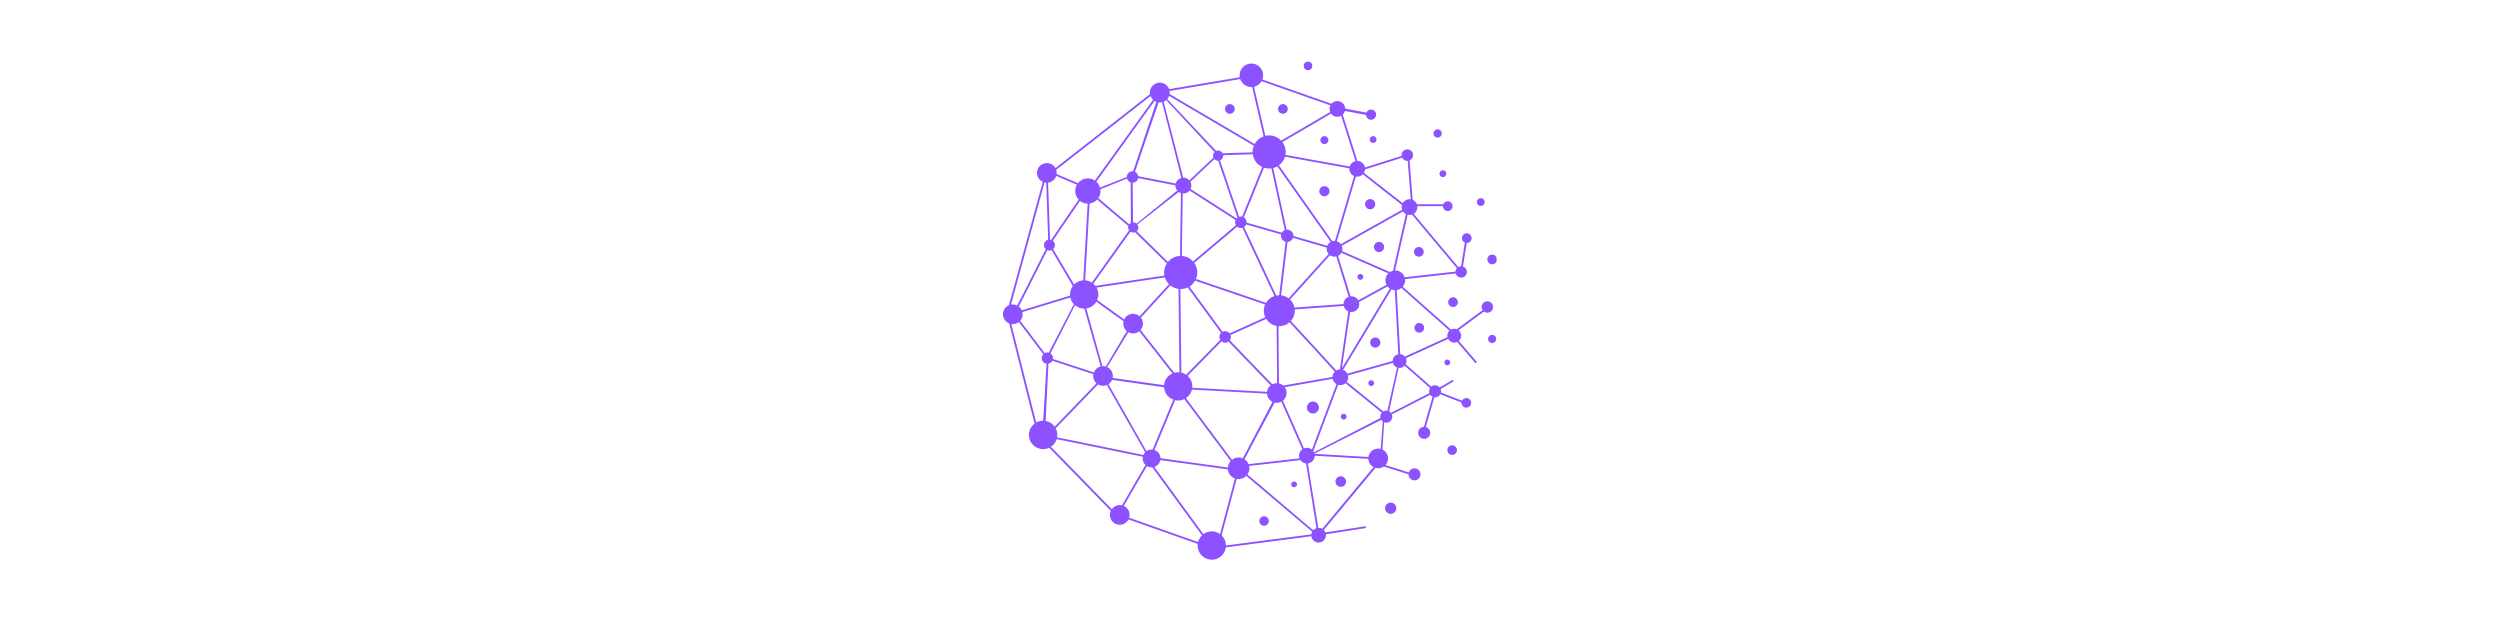 <svg version="1.0" preserveAspectRatio="xMidYMid meet" height="150" viewBox="0 0 450 112.5" zoomAndPan="magnify" width="600" xmlns:xlink="http://www.w3.org/1999/xlink" xmlns="http://www.w3.org/2000/svg"><defs><clipPath id="e1aeb0f133"><path clip-rule="nonzero" d="M 234 11.039 L 237 11.039 L 237 13 L 234 13 Z M 234 11.039"></path></clipPath><clipPath id="0bf35e1fbc"><path clip-rule="nonzero" d="M 180.527 11.039 L 269 11.039 L 269 100.641 L 180.527 100.641 Z M 180.527 11.039"></path></clipPath><clipPath id="2d37453ba5"><path clip-rule="nonzero" d="M 267 60 L 269.383 60 L 269.383 62 L 267 62 Z M 267 60"></path></clipPath><clipPath id="9204b4d12f"><path clip-rule="nonzero" d="M 267 45 L 269.383 45 L 269.383 48 L 267 48 Z M 267 45"></path></clipPath></defs><path fill-rule="nonzero" fill-opacity="1" d="M 262.246 81.023 C 262.246 81.262 262.164 81.465 261.996 81.633 C 261.824 81.801 261.621 81.887 261.383 81.887 C 261.145 81.887 260.941 81.801 260.773 81.633 C 260.602 81.465 260.52 81.262 260.52 81.023 C 260.52 80.785 260.602 80.582 260.773 80.41 C 260.941 80.242 261.145 80.16 261.383 80.16 C 261.621 80.16 261.824 80.242 261.996 80.41 C 262.164 80.582 262.246 80.785 262.246 81.023 Z M 262.246 81.023" fill="#8c52ff"></path><path fill-rule="nonzero" fill-opacity="1" d="M 251.043 90.762 C 251.137 90.859 251.211 90.969 251.262 91.094 C 251.312 91.219 251.34 91.348 251.34 91.48 C 251.34 91.613 251.312 91.746 251.262 91.867 C 251.211 91.992 251.137 92.102 251.043 92.199 C 250.949 92.293 250.84 92.367 250.715 92.418 C 250.59 92.469 250.461 92.496 250.324 92.496 C 250.191 92.496 250.062 92.469 249.938 92.418 C 249.812 92.367 249.703 92.293 249.609 92.199 C 249.516 92.102 249.441 91.992 249.391 91.867 C 249.336 91.746 249.312 91.613 249.312 91.48 C 249.312 91.348 249.336 91.219 249.391 91.094 C 249.441 90.969 249.516 90.859 249.609 90.762 C 249.703 90.668 249.812 90.594 249.938 90.543 C 250.062 90.492 250.191 90.465 250.324 90.465 C 250.461 90.465 250.59 90.492 250.715 90.543 C 250.84 90.594 250.949 90.668 251.043 90.762 Z M 251.043 90.762" fill="#8c52ff"></path><path fill-rule="nonzero" fill-opacity="1" d="M 242.266 86.465 C 242.328 86.719 242.289 86.957 242.148 87.184 C 242.012 87.406 241.812 87.547 241.559 87.609 C 241.305 87.668 241.062 87.629 240.84 87.492 C 240.617 87.352 240.473 87.156 240.414 86.902 C 240.352 86.645 240.391 86.406 240.531 86.184 C 240.668 85.957 240.867 85.816 241.121 85.758 C 241.379 85.695 241.617 85.734 241.84 85.871 C 242.062 86.012 242.207 86.207 242.266 86.465 Z M 242.266 86.465" fill="#8c52ff"></path><path fill-rule="nonzero" fill-opacity="1" d="M 228.383 93.781 C 228.383 94.02 228.301 94.219 228.133 94.387 C 227.969 94.551 227.766 94.637 227.531 94.637 C 227.297 94.637 227.094 94.551 226.93 94.387 C 226.762 94.219 226.68 94.02 226.68 93.781 C 226.68 93.547 226.762 93.348 226.93 93.18 C 227.094 93.012 227.297 92.93 227.531 92.93 C 227.766 92.93 227.969 93.012 228.133 93.18 C 228.301 93.348 228.383 93.547 228.383 93.781 Z M 228.383 93.781" fill="#8c52ff"></path><path fill-rule="nonzero" fill-opacity="1" d="M 236.742 72.352 C 236.875 72.406 236.992 72.484 237.094 72.586 C 237.195 72.688 237.273 72.805 237.332 72.938 C 237.387 73.07 237.414 73.211 237.414 73.355 C 237.414 73.5 237.387 73.637 237.332 73.77 C 237.273 73.902 237.195 74.02 237.094 74.121 C 236.992 74.223 236.875 74.301 236.742 74.355 C 236.609 74.414 236.473 74.441 236.328 74.441 C 236.184 74.441 236.043 74.414 235.91 74.355 C 235.777 74.301 235.66 74.223 235.559 74.121 C 235.457 74.02 235.379 73.902 235.324 73.77 C 235.27 73.637 235.242 73.5 235.242 73.355 C 235.242 73.211 235.27 73.07 235.324 72.938 C 235.379 72.805 235.457 72.688 235.559 72.586 C 235.66 72.484 235.777 72.406 235.91 72.352 C 236.043 72.297 236.184 72.27 236.328 72.27 C 236.473 72.27 236.609 72.297 236.742 72.352 Z M 236.742 72.352" fill="#8c52ff"></path><path fill-rule="nonzero" fill-opacity="1" d="M 259.516 24.023 C 259.516 24.23 259.441 24.402 259.297 24.547 C 259.152 24.691 258.977 24.766 258.773 24.766 C 258.57 24.766 258.395 24.691 258.25 24.547 C 258.105 24.402 258.031 24.23 258.031 24.023 C 258.031 23.82 258.105 23.645 258.25 23.5 C 258.395 23.355 258.57 23.281 258.773 23.281 C 258.977 23.281 259.152 23.355 259.297 23.5 C 259.441 23.645 259.516 23.82 259.516 24.023 Z M 259.516 24.023" fill="#8c52ff"></path><path fill-rule="nonzero" fill-opacity="1" d="M 266.535 37.074 C 266.926 37.074 267.242 36.758 267.242 36.371 C 267.242 35.98 266.926 35.664 266.535 35.664 C 266.145 35.664 265.832 35.98 265.832 36.371 C 265.832 36.758 266.145 37.074 266.535 37.074 Z M 266.535 37.074" fill="#8c52ff"></path><path fill-rule="nonzero" fill-opacity="1" d="M 239.043 33.773 C 239.223 33.953 239.312 34.168 239.312 34.422 C 239.312 34.676 239.223 34.891 239.043 35.07 C 238.863 35.25 238.648 35.34 238.395 35.34 C 238.141 35.34 237.922 35.25 237.746 35.07 C 237.566 34.891 237.477 34.676 237.477 34.422 C 237.477 34.168 237.566 33.953 237.746 33.773 C 237.922 33.594 238.141 33.504 238.395 33.504 C 238.648 33.504 238.863 33.594 239.043 33.773 Z M 239.043 33.773" fill="#8c52ff"></path><path fill-rule="nonzero" fill-opacity="1" d="M 247.281 36.109 C 247.461 36.289 247.551 36.504 247.551 36.758 C 247.551 37.012 247.461 37.23 247.281 37.406 C 247.105 37.586 246.887 37.676 246.633 37.676 C 246.379 37.676 246.164 37.586 245.984 37.406 C 245.805 37.23 245.715 37.012 245.715 36.758 C 245.715 36.504 245.805 36.289 245.984 36.109 C 246.164 35.93 246.379 35.84 246.633 35.84 C 246.887 35.84 247.105 35.93 247.281 36.109 Z M 247.281 36.109" fill="#8c52ff"></path><path fill-rule="nonzero" fill-opacity="1" d="M 248.578 43.605 C 248.812 43.703 248.977 43.871 249.074 44.102 C 249.172 44.336 249.172 44.57 249.074 44.805 C 248.977 45.039 248.812 45.207 248.578 45.301 C 248.344 45.398 248.109 45.398 247.875 45.301 C 247.641 45.207 247.473 45.039 247.379 44.805 C 247.281 44.57 247.281 44.336 247.379 44.102 C 247.473 43.871 247.641 43.703 247.875 43.605 C 248.109 43.512 248.344 43.512 248.578 43.605 Z M 248.578 43.605" fill="#8c52ff"></path><path fill-rule="nonzero" fill-opacity="1" d="M 248.441 61.453 C 248.5 61.703 248.465 61.934 248.332 62.148 C 248.199 62.363 248.008 62.5 247.762 62.559 C 247.516 62.617 247.281 62.578 247.066 62.445 C 246.852 62.312 246.715 62.121 246.656 61.875 C 246.598 61.629 246.637 61.398 246.77 61.184 C 246.902 60.969 247.094 60.832 247.34 60.773 C 247.586 60.715 247.816 60.75 248.031 60.887 C 248.246 61.02 248.387 61.207 248.441 61.453 Z M 248.441 61.453" fill="#8c52ff"></path><path fill-rule="nonzero" fill-opacity="1" d="M 238.395 24.504 C 237.996 24.504 237.676 24.824 237.676 25.223 C 237.676 25.617 237.996 25.941 238.395 25.941 C 238.789 25.941 239.109 25.617 239.109 25.223 C 239.109 24.824 238.789 24.504 238.395 24.504 Z M 238.395 24.504" fill="#8c52ff"></path><g clip-path="url(#e1aeb0f133)"><path fill-rule="nonzero" fill-opacity="1" d="M 235.441 12.637 C 235.867 12.637 236.219 12.289 236.219 11.859 C 236.219 11.434 235.867 11.082 235.441 11.082 C 235.012 11.082 234.664 11.434 234.664 11.859 C 234.664 12.289 235.012 12.637 235.441 12.637 Z M 235.441 12.637" fill="#8c52ff"></path></g><g clip-path="url(#0bf35e1fbc)"><path fill-rule="nonzero" fill-opacity="1" d="M 267.723 56.285 C 268.289 56.285 268.75 55.824 268.75 55.258 C 268.75 54.691 268.289 54.23 267.723 54.23 C 267.156 54.23 266.695 54.691 266.695 55.258 C 266.695 55.469 266.762 55.664 266.871 55.828 L 262.223 59.258 C 262.082 59.203 261.926 59.172 261.766 59.172 C 261.551 59.172 261.348 59.227 261.172 59.32 L 252.496 51.609 C 252.762 51.297 252.926 50.898 252.926 50.457 C 252.926 50.383 252.918 50.309 252.91 50.238 L 262.023 49.223 C 262.145 49.656 262.543 49.973 263.012 49.973 C 263.578 49.973 264.039 49.512 264.039 48.945 C 264.039 48.492 263.742 48.105 263.336 47.973 L 264.004 43.738 C 264.004 43.738 264.012 43.738 264.016 43.738 C 264.5 43.738 264.891 43.348 264.891 42.867 C 264.891 42.383 264.5 41.992 264.016 41.992 C 263.535 41.992 263.145 42.383 263.145 42.867 C 263.145 43.227 263.359 43.535 263.672 43.668 L 263 47.918 C 262.812 47.918 262.637 47.973 262.488 48.059 L 254.461 38.48 C 254.863 38.23 255.133 37.785 255.133 37.273 C 255.133 37.215 255.129 37.156 255.121 37.098 L 259.715 37.098 C 259.715 37.098 259.715 37.105 259.715 37.109 C 259.715 37.594 260.105 37.984 260.59 37.984 C 261.07 37.984 261.461 37.594 261.461 37.109 C 261.461 36.629 261.07 36.238 260.59 36.238 C 260.23 36.238 259.922 36.453 259.789 36.762 L 255.039 36.762 C 254.902 36.41 254.629 36.125 254.281 35.973 L 253.719 28.887 C 254.094 28.727 254.359 28.359 254.359 27.926 C 254.359 27.352 253.891 26.883 253.316 26.883 C 252.742 26.883 252.277 27.352 252.277 27.926 C 252.277 27.977 252.281 28.023 252.285 28.07 L 245.691 30.148 C 245.578 29.488 245.016 28.984 244.332 28.965 L 241.695 20.641 C 241.887 20.465 242.023 20.234 242.094 19.977 L 245.871 20.684 C 245.895 21.168 246.293 21.555 246.781 21.555 C 247.273 21.555 247.699 21.145 247.699 20.637 C 247.699 20.129 247.289 19.719 246.781 19.719 C 246.41 19.719 246.09 19.945 245.945 20.266 L 242.141 19.555 C 242.109 18.797 241.488 18.191 240.727 18.191 C 240.297 18.191 239.918 18.379 239.656 18.68 L 227.227 14.309 C 227.316 14.074 227.367 13.82 227.367 13.555 C 227.367 12.383 226.418 11.434 225.246 11.434 C 224.074 11.434 223.125 12.383 223.125 13.555 C 223.125 13.676 223.137 13.793 223.156 13.906 L 210.445 16.047 C 210.195 15.363 209.539 14.875 208.766 14.875 C 207.781 14.875 206.977 15.676 206.977 16.664 C 206.977 16.758 206.988 16.848 207 16.941 L 189.977 30.254 C 189.676 29.715 189.098 29.348 188.43 29.348 C 187.449 29.348 186.656 30.141 186.656 31.117 C 186.656 31.84 187.086 32.457 187.703 32.734 L 181.605 54.934 C 180.973 55.203 180.527 55.836 180.527 56.57 C 180.527 57.301 181 57.965 181.66 58.223 L 186.215 76.25 C 185.602 76.719 185.203 77.453 185.203 78.285 C 185.203 79.699 186.352 80.848 187.766 80.848 C 188.16 80.848 188.531 80.754 188.863 80.594 L 199.941 91.949 C 199.84 92.176 199.781 92.426 199.781 92.688 C 199.781 93.668 200.578 94.461 201.555 94.461 C 202.238 94.461 202.832 94.07 203.129 93.504 L 215.59 97.906 C 215.582 98.004 215.574 98.098 215.574 98.199 C 215.574 99.605 216.715 100.75 218.125 100.75 C 219.422 100.75 220.488 99.781 220.652 98.527 L 236.039 96.527 C 236.133 97.168 236.684 97.664 237.348 97.664 C 238.078 97.664 238.672 97.07 238.672 96.34 C 238.672 96.281 238.668 96.223 238.66 96.168 L 245.852 95.051 L 245.828 94.715 L 238.574 95.84 C 238.504 95.676 238.406 95.523 238.281 95.398 L 247.582 84.227 C 247.738 84.27 247.902 84.297 248.074 84.297 C 248.453 84.297 248.805 84.176 249.094 83.969 L 253.523 85.379 C 253.523 85.98 254.008 86.465 254.609 86.465 C 255.207 86.465 255.691 85.98 255.691 85.379 C 255.691 84.781 255.207 84.297 254.609 84.297 C 254.129 84.297 253.719 84.609 253.578 85.043 L 249.391 83.711 C 249.676 83.398 249.852 82.98 249.852 82.523 C 249.852 81.816 249.438 81.207 248.84 80.922 L 249.152 76.016 C 249.27 76.059 249.398 76.086 249.531 76.086 C 250.129 76.086 250.617 75.602 250.617 75 C 250.617 74.855 250.586 74.719 250.535 74.59 L 257.438 71.066 C 257.547 71.215 257.691 71.336 257.859 71.414 L 256.309 76.824 C 255.73 76.852 255.27 77.324 255.27 77.91 C 255.27 78.492 255.754 78.996 256.355 78.996 C 256.953 78.996 257.438 78.508 257.438 77.91 C 257.438 77.41 257.105 76.992 256.645 76.863 L 258.184 71.512 C 258.227 71.516 258.27 71.52 258.316 71.52 C 258.719 71.52 259.07 71.301 259.258 70.977 L 263.082 72.441 C 263.082 72.469 263.074 72.492 263.074 72.516 C 263.074 72.992 263.465 73.379 263.941 73.379 C 264.418 73.379 264.805 72.992 264.805 72.516 C 264.805 72.039 264.418 71.652 263.941 71.652 C 263.609 71.652 263.32 71.844 263.176 72.117 L 259.379 70.66 C 259.395 70.586 259.402 70.512 259.402 70.434 C 259.402 70.293 259.375 70.152 259.324 70.027 L 261.637 68.652 L 261.469 68.363 L 259.152 69.738 C 258.953 69.5 258.652 69.348 258.316 69.348 C 258.055 69.348 257.812 69.441 257.625 69.598 L 253.031 65.559 C 253.121 65.387 253.172 65.195 253.172 64.988 C 253.172 64.805 253.129 64.633 253.059 64.473 L 260.668 61.004 C 260.879 61.398 261.293 61.668 261.77 61.668 C 261.957 61.668 262.137 61.625 262.297 61.547 L 265.586 65.379 L 265.84 65.16 L 262.582 61.363 C 262.848 61.133 263.016 60.797 263.016 60.422 C 263.016 60.043 262.832 59.672 262.547 59.445 L 267.105 56.078 C 267.281 56.207 267.496 56.285 267.727 56.285 Z M 190.121 31.66 L 193.84 33.254 C 193.648 33.59 193.535 33.973 193.535 34.387 C 193.535 34.984 193.77 35.531 194.148 35.938 L 189.215 43.176 C 189.145 43.152 189.078 43.137 189.004 43.129 L 188.656 32.879 C 189.348 32.789 189.914 32.305 190.121 31.66 Z M 230.984 69.402 C 230.77 69.211 230.504 69.074 230.211 69.008 L 230.129 58.707 C 230.176 58.707 230.227 58.715 230.277 58.715 C 230.984 58.715 231.625 58.449 232.117 58.016 C 234.078 60.137 238.398 64.824 240.262 66.891 C 240.012 67.137 239.855 67.477 239.844 67.852 L 230.984 69.398 Z M 233.824 82.012 C 233.824 82.184 233.855 82.348 233.91 82.504 L 224.746 83.543 C 224.594 83.18 224.332 82.871 224.008 82.66 L 229.441 72.469 C 229.566 72.496 229.691 72.508 229.82 72.508 C 230.117 72.508 230.395 72.434 230.641 72.309 L 234.418 80.859 C 234.059 81.117 233.824 81.535 233.824 82.012 Z M 208.887 82.48 C 208.867 81.789 208.418 81.211 207.797 81 L 211.52 72.031 C 211.695 72.07 211.879 72.094 212.066 72.094 C 212.465 72.094 212.844 71.996 213.18 71.832 L 221.512 82.98 C 221.223 83.293 221.039 83.699 221.008 84.152 L 208.887 82.477 Z M 199.523 69.152 C 199.809 68.961 200.039 68.691 200.176 68.371 L 209.523 69.707 C 209.59 70.738 210.266 71.602 211.195 71.938 L 207.461 80.926 C 207.402 80.918 207.34 80.914 207.281 80.914 C 206.938 80.914 206.625 81.023 206.363 81.203 L 199.52 69.156 Z M 189.086 63.605 L 193.496 54.941 C 193.945 55.324 194.52 55.555 195.152 55.555 C 195.164 55.555 195.176 55.555 195.188 55.555 L 198.121 65.957 C 197.559 66.094 197.098 66.504 196.895 67.039 L 189.535 64.617 C 189.543 64.562 189.547 64.512 189.547 64.461 C 189.547 64.102 189.363 63.789 189.086 63.605 Z M 198.066 34.074 L 202.863 32.145 C 202.957 32.465 203.199 32.719 203.512 32.832 L 203.555 40.141 C 203.441 40.203 203.344 40.285 203.266 40.387 L 197.699 35.664 C 197.945 35.297 198.09 34.859 198.09 34.387 C 198.09 34.281 198.082 34.18 198.066 34.078 Z M 240.527 66.688 C 238.656 64.613 234.324 59.91 232.355 57.781 C 232.797 57.289 233.066 56.637 233.066 55.926 C 233.066 55.848 233.062 55.77 233.055 55.695 L 241.871 55.07 C 241.977 55.512 242.285 55.871 242.691 56.047 L 241.18 66.488 C 240.941 66.5 240.719 66.57 240.523 66.691 Z M 222.949 82.348 C 222.5 82.348 222.09 82.5 221.758 82.754 L 213.473 71.672 C 214.004 71.316 214.398 70.77 214.547 70.129 L 228.051 70.859 C 228.098 71.512 228.492 72.062 229.051 72.336 L 223.703 82.5 C 223.473 82.402 223.215 82.348 222.945 82.348 Z M 200.285 68.027 C 200.305 67.914 200.316 67.797 200.316 67.676 C 200.316 66.969 199.898 66.359 199.301 66.074 L 203.105 59.805 C 203.359 59.941 203.652 60.023 203.961 60.023 C 204.379 60.023 204.77 59.875 205.074 59.629 L 211.031 67.215 C 210.199 67.586 209.605 68.383 209.527 69.332 Z M 197.344 54.309 L 202.238 57.828 C 202.203 57.965 202.184 58.105 202.184 58.25 C 202.184 58.801 202.434 59.289 202.824 59.613 L 199.035 65.977 C 198.879 65.93 198.715 65.906 198.543 65.906 C 198.508 65.906 198.473 65.91 198.434 65.91 L 195.539 55.527 C 196.305 55.41 196.961 54.953 197.344 54.312 Z M 203.875 32.895 C 204.371 32.887 204.785 32.531 204.879 32.059 L 211.582 33.367 C 211.582 33.383 211.578 33.395 211.578 33.406 C 211.578 33.75 211.699 34.066 211.902 34.312 L 204.57 40.25 C 204.41 40.117 204.207 40.031 203.984 40.031 C 203.973 40.031 203.961 40.035 203.949 40.035 L 203.879 32.898 Z M 219.262 28.934 C 219.262 28.934 219.266 28.934 219.27 28.934 L 222.746 39.172 C 222.688 39.215 222.629 39.266 222.578 39.324 L 214.305 34.023 C 214.395 33.836 214.445 33.629 214.445 33.406 C 214.445 33.16 214.379 32.926 214.27 32.723 L 218.594 28.641 C 218.762 28.82 219 28.934 219.262 28.934 Z M 228.449 30.34 C 228.586 30.34 228.719 30.328 228.852 30.309 L 231.262 41.414 C 231.035 41.508 230.848 41.676 230.727 41.891 L 224.387 40.074 C 224.387 40.051 224.391 40.031 224.391 40.012 C 224.391 39.637 224.191 39.309 223.895 39.125 L 227.52 30.188 C 227.812 30.285 228.125 30.34 228.449 30.34 Z M 239.148 45.719 L 231.949 53.699 C 231.562 53.406 231.102 53.215 230.594 53.156 L 231.75 43.559 C 232.207 43.535 232.594 43.234 232.742 42.816 L 238.816 44.559 C 238.805 44.633 238.797 44.707 238.797 44.785 C 238.797 45.145 238.93 45.469 239.148 45.719 Z M 227.754 57.109 L 221.344 60.008 C 221.152 59.766 220.859 59.609 220.527 59.609 C 220.359 59.609 220.199 59.652 220.059 59.723 L 214.098 51.582 C 214.523 51.316 214.875 50.953 215.121 50.52 L 227.719 54.812 C 227.57 55.152 227.488 55.531 227.488 55.926 C 227.488 56.348 227.582 56.75 227.754 57.109 Z M 212.641 67.062 L 212.465 52.027 C 212.488 52.027 212.508 52.031 212.527 52.031 C 212.984 52.031 213.414 51.926 213.801 51.746 L 219.789 59.922 C 219.605 60.109 219.488 60.363 219.488 60.648 C 219.488 60.848 219.547 61.031 219.645 61.191 L 213.504 67.441 C 213.246 67.262 212.953 67.133 212.637 67.062 Z M 213.012 34.84 C 213.461 34.84 213.863 34.633 214.129 34.305 L 222.398 39.602 C 222.344 39.727 222.316 39.867 222.316 40.012 C 222.316 40.203 222.367 40.387 222.461 40.539 L 214.746 47.059 C 214.242 46.496 213.535 46.129 212.734 46.074 L 212.898 34.836 C 212.934 34.836 212.973 34.84 213.008 34.84 Z M 231.414 43.523 L 230.258 53.141 C 230.074 53.141 229.898 53.16 229.727 53.191 L 223.938 40.863 C 224.105 40.75 224.234 40.59 224.312 40.402 L 230.602 42.203 C 230.586 42.281 230.574 42.359 230.574 42.441 C 230.574 42.961 230.934 43.398 231.414 43.523 Z M 214.957 47.32 L 222.68 40.801 C 222.859 40.953 223.098 41.047 223.355 41.047 C 223.453 41.047 223.547 41.031 223.637 41.008 L 229.398 53.281 C 228.754 53.496 228.219 53.938 227.879 54.512 L 215.273 50.215 C 215.426 49.855 215.512 49.461 215.512 49.047 C 215.512 48.402 215.305 47.805 214.957 47.316 Z M 204.898 40.949 C 204.898 40.742 204.828 40.559 204.715 40.406 L 212.172 34.566 C 212.293 34.652 212.422 34.723 212.566 34.77 L 212.402 46.07 C 211.531 46.105 210.758 46.516 210.234 47.141 L 204.602 41.617 C 204.781 41.449 204.895 41.215 204.895 40.949 Z M 210.41 51.152 L 205.137 56.93 C 204.82 56.648 204.41 56.477 203.961 56.477 C 203.25 56.477 202.637 56.895 202.355 57.5 L 197.5 54.008 C 197.629 53.703 197.703 53.363 197.703 53.008 C 197.703 52.559 197.586 52.137 197.383 51.77 L 209.676 49.926 C 209.82 50.395 210.074 50.812 210.41 51.152 Z M 212.066 66.996 C 211.82 66.996 211.59 67.031 211.363 67.094 L 205.316 59.395 C 205.574 59.086 205.73 58.688 205.73 58.25 C 205.73 57.844 205.594 57.473 205.363 57.176 L 210.66 51.375 C 211.074 51.707 211.578 51.93 212.129 52.004 L 212.301 67.008 C 212.223 67 212.145 66.996 212.066 66.996 Z M 219.867 61.445 C 220.047 61.594 220.277 61.684 220.527 61.684 C 220.75 61.684 220.957 61.609 221.125 61.492 L 228.715 69.352 C 228.363 69.637 228.117 70.051 228.059 70.527 L 214.605 69.797 C 214.613 69.715 214.617 69.633 214.617 69.547 C 214.617 68.793 214.289 68.117 213.77 67.652 Z M 229.004 69.164 L 221.363 61.254 C 221.488 61.082 221.566 60.871 221.566 60.645 C 221.566 60.523 221.543 60.41 221.504 60.301 L 227.918 57.406 C 228.328 58.059 229.004 58.531 229.793 58.672 L 229.879 68.969 C 229.859 68.969 229.84 68.965 229.82 68.965 C 229.527 68.965 229.25 69.039 229.008 69.164 Z M 241.832 54.734 L 233.008 55.359 C 232.891 54.797 232.602 54.297 232.203 53.914 L 239.395 45.941 C 239.629 46.105 239.91 46.203 240.211 46.203 C 240.324 46.203 240.43 46.188 240.535 46.164 L 242.766 53.41 C 242.223 53.609 241.832 54.125 241.832 54.738 Z M 238.906 44.234 L 232.805 42.484 C 232.805 42.469 232.809 42.457 232.809 42.441 C 232.809 41.824 232.309 41.324 231.691 41.324 C 231.656 41.324 231.621 41.328 231.586 41.332 L 229.18 30.242 C 229.445 30.18 229.691 30.078 229.922 29.945 L 239.516 43.547 C 239.242 43.703 239.027 43.941 238.902 44.234 Z M 227.203 30.062 L 223.578 38.996 C 223.504 38.98 223.43 38.973 223.352 38.973 C 223.242 38.973 223.141 38.988 223.043 39.016 L 219.594 28.863 C 219.934 28.73 220.176 28.402 220.176 28.016 C 220.176 27.988 220.172 27.965 220.168 27.938 L 225.496 27.762 C 225.637 28.789 226.297 29.645 227.203 30.062 Z M 218.344 28.016 C 218.344 28.145 218.367 28.262 218.414 28.371 L 214.082 32.461 C 213.82 32.164 213.438 31.973 213.008 31.973 C 212.996 31.973 212.988 31.973 212.977 31.973 L 209.457 18.312 C 209.625 18.242 209.781 18.148 209.914 18.031 L 218.617 27.363 C 218.449 27.527 218.344 27.758 218.344 28.012 Z M 208.766 18.453 C 208.906 18.453 209.039 18.434 209.168 18.406 L 212.641 32.023 C 212.145 32.156 211.758 32.543 211.625 33.035 L 204.883 31.719 C 204.836 31.367 204.609 31.07 204.297 30.922 L 208.555 18.438 C 208.625 18.445 208.695 18.453 208.766 18.453 Z M 203.473 41.711 C 203.617 41.805 203.793 41.859 203.977 41.859 C 204.094 41.859 204.203 41.84 204.305 41.797 L 210.031 47.41 C 209.723 47.883 209.539 48.445 209.539 49.047 C 209.539 49.234 209.559 49.418 209.594 49.598 L 197.176 51.461 C 197.066 51.316 196.941 51.184 196.805 51.066 Z M 243.016 56.141 C 243.094 56.152 243.168 56.16 243.25 56.16 C 244.035 56.16 244.668 55.527 244.668 54.742 C 244.668 54.613 244.648 54.484 244.617 54.367 L 249.758 51.551 C 249.875 51.699 250.016 51.832 250.172 51.938 L 241.543 66.285 Z M 244.488 54.051 C 244.246 53.617 243.781 53.324 243.25 53.324 C 243.195 53.324 243.145 53.328 243.094 53.332 L 240.852 46.051 C 241.098 45.93 241.297 45.738 241.438 45.504 L 249.895 49.207 C 249.574 49.527 249.379 49.969 249.379 50.453 C 249.379 50.746 249.453 51.023 249.578 51.27 L 244.492 54.051 Z M 250.184 48.969 L 241.57 45.195 C 241.609 45.062 241.633 44.926 241.633 44.785 C 241.633 44.59 241.594 44.406 241.523 44.238 L 252.531 38.055 C 252.664 38.254 252.848 38.418 253.062 38.531 L 250.746 48.73 C 250.539 48.777 250.352 48.859 250.184 48.969 Z M 252.383 37.75 L 241.359 43.945 C 241.18 43.703 240.926 43.516 240.629 43.426 L 244.059 31.777 C 244.137 31.789 244.215 31.801 244.297 31.801 C 244.688 31.801 245.047 31.637 245.301 31.379 L 252.352 36.891 C 252.316 37.012 252.297 37.137 252.297 37.27 C 252.297 37.438 252.328 37.602 252.383 37.75 Z M 243.738 31.684 L 240.297 43.367 C 240.27 43.367 240.242 43.363 240.215 43.363 C 240.086 43.363 239.957 43.383 239.836 43.418 L 230.203 29.762 C 230.723 29.379 231.117 28.84 231.305 28.207 L 242.879 30.297 C 242.879 30.324 242.875 30.352 242.875 30.379 C 242.875 30.965 243.23 31.469 243.738 31.684 Z M 225.465 27.422 L 220.066 27.586 C 219.91 27.297 219.609 27.098 219.262 27.098 C 219.137 27.098 219.023 27.125 218.918 27.168 L 210.109 17.84 C 210.258 17.672 210.375 17.48 210.449 17.266 L 225.684 26.223 C 225.543 26.57 225.461 26.953 225.461 27.352 C 225.461 27.375 225.465 27.398 225.465 27.422 Z M 208.141 18.336 L 203.961 30.824 C 203.926 30.824 203.891 30.82 203.859 30.82 C 203.285 30.82 202.82 31.285 202.82 31.859 C 202.82 31.863 202.82 31.867 202.82 31.871 L 197.996 33.762 C 197.879 33.352 197.648 32.988 197.34 32.707 L 207.816 18.176 C 207.918 18.242 208.027 18.293 208.141 18.336 Z M 197.484 35.922 L 203.105 40.691 C 203.082 40.773 203.062 40.859 203.062 40.945 C 203.062 41.141 203.125 41.32 203.23 41.469 L 196.539 50.863 C 196.184 50.637 195.773 50.492 195.328 50.461 L 196.121 36.637 C 196.66 36.562 197.133 36.305 197.484 35.922 Z M 194.992 50.461 C 194.348 50.5 193.766 50.777 193.34 51.211 L 189.566 44.84 C 189.762 44.66 189.887 44.402 189.887 44.113 C 189.887 43.797 189.738 43.516 189.508 43.336 L 194.395 36.168 C 194.777 36.473 195.258 36.656 195.781 36.664 L 194.988 50.465 Z M 188.898 45.102 C 189.035 45.102 189.168 45.074 189.285 45.023 L 193.109 51.48 C 192.793 51.906 192.602 52.434 192.602 53.004 C 192.602 53.074 192.605 53.145 192.613 53.211 L 183.926 55.859 C 183.805 55.586 183.621 55.352 183.391 55.172 L 188.523 45.031 C 188.641 45.078 188.77 45.102 188.898 45.102 Z M 184.027 56.176 L 192.66 53.547 C 192.762 54.008 192.984 54.422 193.297 54.75 L 188.781 63.473 C 188.699 63.453 188.613 63.438 188.523 63.438 C 188.352 63.438 188.191 63.48 188.047 63.559 L 183.637 57.734 C 183.906 57.422 184.074 57.016 184.074 56.57 C 184.074 56.434 184.055 56.305 184.027 56.176 Z M 188.719 65.457 C 189.027 65.398 189.285 65.199 189.426 64.93 L 196.797 67.355 C 196.781 67.461 196.77 67.566 196.77 67.672 C 196.77 68.203 197 68.672 197.367 69 L 189.848 76.797 C 189.465 76.266 188.887 75.883 188.219 75.766 Z M 190.027 77.094 L 197.645 69.199 C 197.906 69.355 198.215 69.445 198.543 69.445 C 198.789 69.445 199.023 69.398 199.238 69.305 L 206.125 81.402 C 205.992 81.543 205.879 81.707 205.801 81.891 L 190.281 78.723 C 190.309 78.582 190.324 78.434 190.324 78.285 C 190.324 77.855 190.215 77.449 190.027 77.094 Z M 208.855 82.816 L 221.008 84.492 C 221.086 85.246 221.594 85.871 222.285 86.121 L 219.605 96.125 C 219.188 95.824 218.676 95.645 218.121 95.645 C 217.57 95.645 217.031 95.832 216.609 96.145 L 207.777 84.043 C 208.328 83.863 208.75 83.395 208.855 82.816 Z M 219.887 96.359 L 222.605 86.211 C 222.715 86.23 222.828 86.242 222.945 86.242 C 223.488 86.242 223.98 86.02 224.332 85.66 L 236.184 95.703 C 236.105 95.852 236.051 96.016 236.031 96.188 L 220.672 98.18 C 220.668 97.465 220.367 96.82 219.887 96.359 Z M 236.375 95.438 L 224.543 85.406 C 224.766 85.09 224.895 84.707 224.895 84.293 C 224.895 84.148 224.879 84.004 224.848 83.867 L 234.078 82.82 C 234.305 83.152 234.668 83.379 235.09 83.426 L 236.965 95.07 C 236.738 95.141 236.535 95.27 236.379 95.438 Z M 234.711 80.699 L 230.922 72.125 C 231.332 71.801 231.594 71.301 231.594 70.738 C 231.594 70.348 231.469 69.988 231.254 69.695 L 239.875 68.191 C 239.961 68.598 240.219 68.941 240.57 69.141 L 236.145 80.918 C 235.898 80.719 235.586 80.598 235.242 80.598 C 235.055 80.598 234.879 80.633 234.715 80.699 Z M 236.395 81.195 L 240.879 69.266 C 241 69.301 241.129 69.32 241.262 69.32 C 241.613 69.32 241.934 69.191 242.18 68.98 L 248.723 74.273 C 248.547 74.465 248.441 74.719 248.441 75 C 248.441 75.086 248.453 75.172 248.473 75.25 L 236.52 81.402 C 236.484 81.328 236.445 81.262 236.398 81.195 Z M 249.523 73.914 C 249.332 73.914 249.148 73.965 248.992 74.055 L 242.406 68.734 C 242.574 68.5 242.676 68.211 242.676 67.902 C 242.676 67.789 242.66 67.68 242.637 67.574 L 250.719 65.316 C 250.824 65.699 251.105 66.012 251.473 66.148 L 249.727 73.93 C 249.66 73.918 249.594 73.91 249.523 73.91 Z M 250.672 64.98 L 242.523 67.258 C 242.363 66.945 242.094 66.699 241.762 66.574 L 250.473 52.094 C 250.656 52.168 250.859 52.215 251.066 52.223 L 251.695 63.762 C 251.117 63.867 250.676 64.371 250.672 64.98 Z M 262.23 48.273 C 262.09 48.441 262 48.652 261.988 48.887 L 252.836 49.902 C 252.605 49.195 251.938 48.68 251.152 48.68 C 251.137 48.68 251.121 48.68 251.102 48.68 L 253.383 38.648 C 253.488 38.676 253.602 38.688 253.719 38.688 C 253.867 38.688 254.012 38.664 254.148 38.621 L 262.234 48.273 Z M 253.32 28.961 C 253.344 28.961 253.363 28.961 253.387 28.957 L 253.938 35.871 C 253.863 35.859 253.793 35.852 253.719 35.852 C 253.188 35.852 252.73 36.141 252.484 36.566 L 245.508 31.117 C 245.621 30.93 245.691 30.719 245.711 30.492 L 252.391 28.387 C 252.562 28.727 252.91 28.961 253.32 28.961 Z M 243.992 28.996 C 243.488 29.105 243.086 29.48 242.938 29.969 L 231.379 27.883 C 231.41 27.711 231.43 27.535 231.43 27.355 C 231.43 26.684 231.203 26.066 230.828 25.566 L 239.586 20.453 C 239.848 20.805 240.258 21.027 240.727 21.027 C 240.973 21.027 241.207 20.965 241.41 20.852 Z M 239.461 18.965 C 239.363 19.16 239.309 19.379 239.309 19.609 C 239.309 19.809 239.348 19.996 239.418 20.164 L 230.609 25.305 C 230.066 24.73 229.297 24.371 228.445 24.371 C 228.211 24.371 227.984 24.402 227.766 24.449 L 225.723 15.621 C 226.305 15.488 226.789 15.113 227.082 14.613 Z M 223.238 14.234 C 223.52 15.074 224.312 15.676 225.246 15.676 C 225.293 15.676 225.344 15.676 225.391 15.672 L 227.445 24.551 C 226.754 24.797 226.18 25.289 225.828 25.922 L 210.535 16.93 C 210.547 16.844 210.555 16.754 210.555 16.664 C 210.555 16.566 210.547 16.469 210.531 16.375 Z M 207.094 17.297 C 207.191 17.555 207.352 17.789 207.551 17.973 L 197.078 32.496 C 196.715 32.254 196.277 32.113 195.809 32.113 C 195.09 32.113 194.445 32.449 194.027 32.973 L 190.188 31.328 C 190.195 31.262 190.199 31.195 190.199 31.125 C 190.199 30.934 190.168 30.75 190.113 30.574 Z M 188.02 32.844 C 188.117 32.867 188.219 32.883 188.32 32.887 L 188.668 43.148 C 188.234 43.254 187.91 43.645 187.91 44.113 C 187.91 44.406 188.039 44.668 188.242 44.852 L 183.105 54.988 C 182.867 54.867 182.594 54.793 182.301 54.793 C 182.195 54.793 182.09 54.805 181.988 54.824 Z M 182.031 58.32 C 182.121 58.332 182.207 58.344 182.301 58.344 C 182.715 58.344 183.094 58.199 183.395 57.965 L 187.785 63.758 C 187.613 63.938 187.504 64.184 187.504 64.457 C 187.504 64.973 187.887 65.395 188.379 65.465 L 187.77 75.723 C 187.77 75.723 187.766 75.723 187.766 75.723 C 187.309 75.723 186.883 75.844 186.512 76.051 Z M 189.168 80.422 C 189.656 80.102 190.027 79.621 190.207 79.047 L 205.707 82.211 C 205.688 82.312 205.676 82.414 205.676 82.52 C 205.676 82.98 205.871 83.398 206.188 83.691 L 201.961 90.961 C 201.828 90.93 201.695 90.91 201.555 90.91 C 200.961 90.91 200.441 91.203 200.117 91.648 Z M 203.254 93.191 C 203.301 93.027 203.328 92.863 203.328 92.684 C 203.328 91.965 202.898 91.348 202.281 91.07 L 206.453 83.895 C 206.695 84.039 206.977 84.125 207.281 84.125 C 207.324 84.125 207.367 84.121 207.41 84.117 L 216.355 96.359 C 216.02 96.684 215.77 97.102 215.652 97.57 Z M 238.004 95.188 C 237.809 95.078 237.586 95.012 237.348 95.012 C 237.328 95.012 237.309 95.016 237.293 95.016 L 235.422 83.418 C 236.113 83.332 236.648 82.746 236.66 82.035 L 246.301 82.59 C 246.328 83.234 246.695 83.793 247.23 84.082 Z M 248.523 80.805 C 248.379 80.766 248.23 80.746 248.07 80.746 C 247.184 80.746 246.449 81.398 246.32 82.254 L 236.625 81.695 C 236.621 81.68 236.617 81.664 236.613 81.648 L 248.617 75.586 C 248.691 75.699 248.789 75.801 248.898 75.883 Z M 257.398 69.844 C 257.293 70.012 257.23 70.211 257.23 70.426 C 257.23 70.543 257.25 70.66 257.285 70.766 L 250.371 74.312 C 250.281 74.199 250.168 74.109 250.043 74.039 L 251.754 66.215 C 251.809 66.223 251.867 66.227 251.926 66.227 C 252.285 66.227 252.609 66.074 252.836 65.828 L 257.402 69.844 Z M 252.879 64.184 C 252.672 63.938 252.371 63.77 252.035 63.742 L 251.406 52.203 C 251.723 52.156 252.016 52.027 252.258 51.836 L 260.898 59.52 C 260.664 59.746 260.52 60.062 260.52 60.41 C 260.52 60.504 260.531 60.594 260.551 60.684 L 252.879 64.18 Z M 252.879 64.184" fill="#8c52ff"></path></g><g clip-path="url(#2d37453ba5)"><path fill-rule="nonzero" fill-opacity="1" d="M 269.324 61.016 C 269.324 61.219 269.254 61.391 269.109 61.535 C 268.969 61.68 268.793 61.75 268.59 61.75 C 268.387 61.75 268.215 61.68 268.07 61.535 C 267.926 61.391 267.855 61.219 267.855 61.016 C 267.855 60.812 267.926 60.637 268.07 60.496 C 268.215 60.352 268.387 60.277 268.59 60.277 C 268.793 60.277 268.969 60.352 269.109 60.496 C 269.254 60.637 269.324 60.812 269.324 61.016 Z M 269.324 61.016" fill="#8c52ff"></path></g><path fill-rule="nonzero" fill-opacity="1" d="M 256.324 58.809 C 256.379 59.043 256.344 59.262 256.219 59.465 C 256.09 59.672 255.91 59.801 255.676 59.855 C 255.441 59.914 255.223 59.875 255.016 59.75 C 254.812 59.625 254.68 59.441 254.625 59.207 C 254.57 58.973 254.605 58.754 254.734 58.547 C 254.859 58.344 255.039 58.215 255.273 58.156 C 255.508 58.102 255.73 58.137 255.934 58.266 C 256.141 58.391 256.27 58.57 256.324 58.809 Z M 256.324 58.809" fill="#8c52ff"></path><path fill-rule="nonzero" fill-opacity="1" d="M 259.996 65.234 C 259.996 65.523 260.23 65.758 260.52 65.758 C 260.809 65.758 261.047 65.523 261.047 65.234 C 261.047 64.945 260.809 64.707 260.52 64.707 C 260.23 64.707 259.996 64.945 259.996 65.234 Z M 259.996 65.234" fill="#8c52ff"></path><path fill-rule="nonzero" fill-opacity="1" d="M 246.824 68.438 C 246.535 68.438 246.297 68.672 246.297 68.961 C 246.297 69.254 246.535 69.488 246.824 69.488 C 247.113 69.488 247.348 69.254 247.348 68.961 C 247.348 68.672 247.113 68.438 246.824 68.438 Z M 246.824 68.438" fill="#8c52ff"></path><path fill-rule="nonzero" fill-opacity="1" d="M 244.863 49.316 C 244.574 49.316 244.34 49.551 244.34 49.84 C 244.34 50.129 244.574 50.363 244.863 50.363 C 245.156 50.363 245.391 50.129 245.391 49.84 C 245.391 49.551 245.156 49.316 244.863 49.316 Z M 244.863 49.316" fill="#8c52ff"></path><path fill-rule="nonzero" fill-opacity="1" d="M 241.867 74.473 C 241.578 74.473 241.344 74.707 241.344 74.996 C 241.344 75.285 241.578 75.523 241.867 75.523 C 242.156 75.523 242.391 75.285 242.391 74.996 C 242.391 74.707 242.156 74.473 241.867 74.473 Z M 241.867 74.473" fill="#8c52ff"></path><path fill-rule="nonzero" fill-opacity="1" d="M 232.938 86.66 C 232.648 86.66 232.414 86.898 232.414 87.188 C 232.414 87.477 232.648 87.711 232.938 87.711 C 233.227 87.711 233.465 87.477 233.465 87.188 C 233.465 86.898 233.227 86.66 232.938 86.66 Z M 232.938 86.66" fill="#8c52ff"></path><path fill-rule="nonzero" fill-opacity="1" d="M 262.398 54.188 C 262.453 54.422 262.418 54.641 262.293 54.848 C 262.164 55.051 261.984 55.18 261.75 55.238 C 261.516 55.293 261.293 55.258 261.09 55.129 C 260.883 55.004 260.754 54.82 260.699 54.586 C 260.645 54.352 260.68 54.133 260.805 53.93 C 260.934 53.723 261.113 53.594 261.348 53.539 C 261.582 53.48 261.801 53.516 262.008 53.645 C 262.211 53.77 262.344 53.953 262.398 54.188 Z M 262.398 54.188" fill="#8c52ff"></path><path fill-rule="nonzero" fill-opacity="1" d="M 256.242 45.133 C 256.297 45.367 256.262 45.586 256.137 45.793 C 256.008 45.996 255.828 46.129 255.594 46.184 C 255.359 46.238 255.141 46.203 254.934 46.074 C 254.73 45.949 254.598 45.77 254.543 45.535 C 254.488 45.297 254.523 45.078 254.648 44.875 C 254.777 44.668 254.957 44.539 255.191 44.484 C 255.426 44.426 255.648 44.465 255.852 44.59 C 256.059 44.719 256.188 44.898 256.242 45.133 Z M 256.242 45.133" fill="#8c52ff"></path><path fill-rule="nonzero" fill-opacity="1" d="M 231.773 19.41 C 231.828 19.645 231.793 19.863 231.668 20.07 C 231.539 20.273 231.359 20.406 231.125 20.461 C 230.891 20.516 230.668 20.48 230.465 20.352 C 230.258 20.227 230.129 20.047 230.074 19.812 C 230.02 19.578 230.055 19.355 230.18 19.152 C 230.309 18.945 230.488 18.816 230.723 18.762 C 230.957 18.707 231.176 18.742 231.383 18.867 C 231.586 18.996 231.719 19.176 231.773 19.41 Z M 231.773 19.41" fill="#8c52ff"></path><path fill-rule="nonzero" fill-opacity="1" d="M 222.223 19.41 C 222.277 19.645 222.242 19.863 222.117 20.07 C 221.988 20.273 221.809 20.406 221.574 20.461 C 221.34 20.516 221.121 20.48 220.914 20.352 C 220.711 20.227 220.578 20.047 220.523 19.812 C 220.469 19.574 220.504 19.355 220.633 19.152 C 220.758 18.945 220.938 18.816 221.172 18.762 C 221.406 18.707 221.629 18.742 221.832 18.867 C 222.039 18.996 222.168 19.176 222.223 19.41 Z M 222.223 19.41" fill="#8c52ff"></path><g clip-path="url(#9204b4d12f)"><path fill-rule="nonzero" fill-opacity="1" d="M 269.441 46.5 C 269.496 46.734 269.461 46.953 269.332 47.16 C 269.207 47.363 269.027 47.492 268.793 47.551 C 268.555 47.605 268.336 47.57 268.133 47.441 C 267.926 47.316 267.797 47.133 267.742 46.898 C 267.684 46.664 267.723 46.445 267.848 46.242 C 267.977 46.035 268.156 45.906 268.391 45.852 C 268.625 45.793 268.844 45.828 269.051 45.957 C 269.254 46.082 269.387 46.266 269.441 46.5 Z M 269.441 46.5" fill="#8c52ff"></path></g><path fill-rule="nonzero" fill-opacity="1" d="M 259.23 31.637 C 259.438 31.91 259.828 31.961 260.098 31.754 C 260.367 31.547 260.418 31.156 260.211 30.887 C 260.004 30.617 259.613 30.566 259.344 30.773 C 259.074 30.98 259.023 31.367 259.23 31.637 Z M 259.23 31.637" fill="#8c52ff"></path><path fill-rule="nonzero" fill-opacity="1" d="M 246.785 24.629 C 246.516 24.836 246.465 25.227 246.672 25.496 C 246.879 25.766 247.27 25.816 247.539 25.609 C 247.809 25.402 247.859 25.012 247.652 24.742 C 247.445 24.473 247.055 24.422 246.785 24.629 Z M 246.785 24.629" fill="#8c52ff"></path></svg>